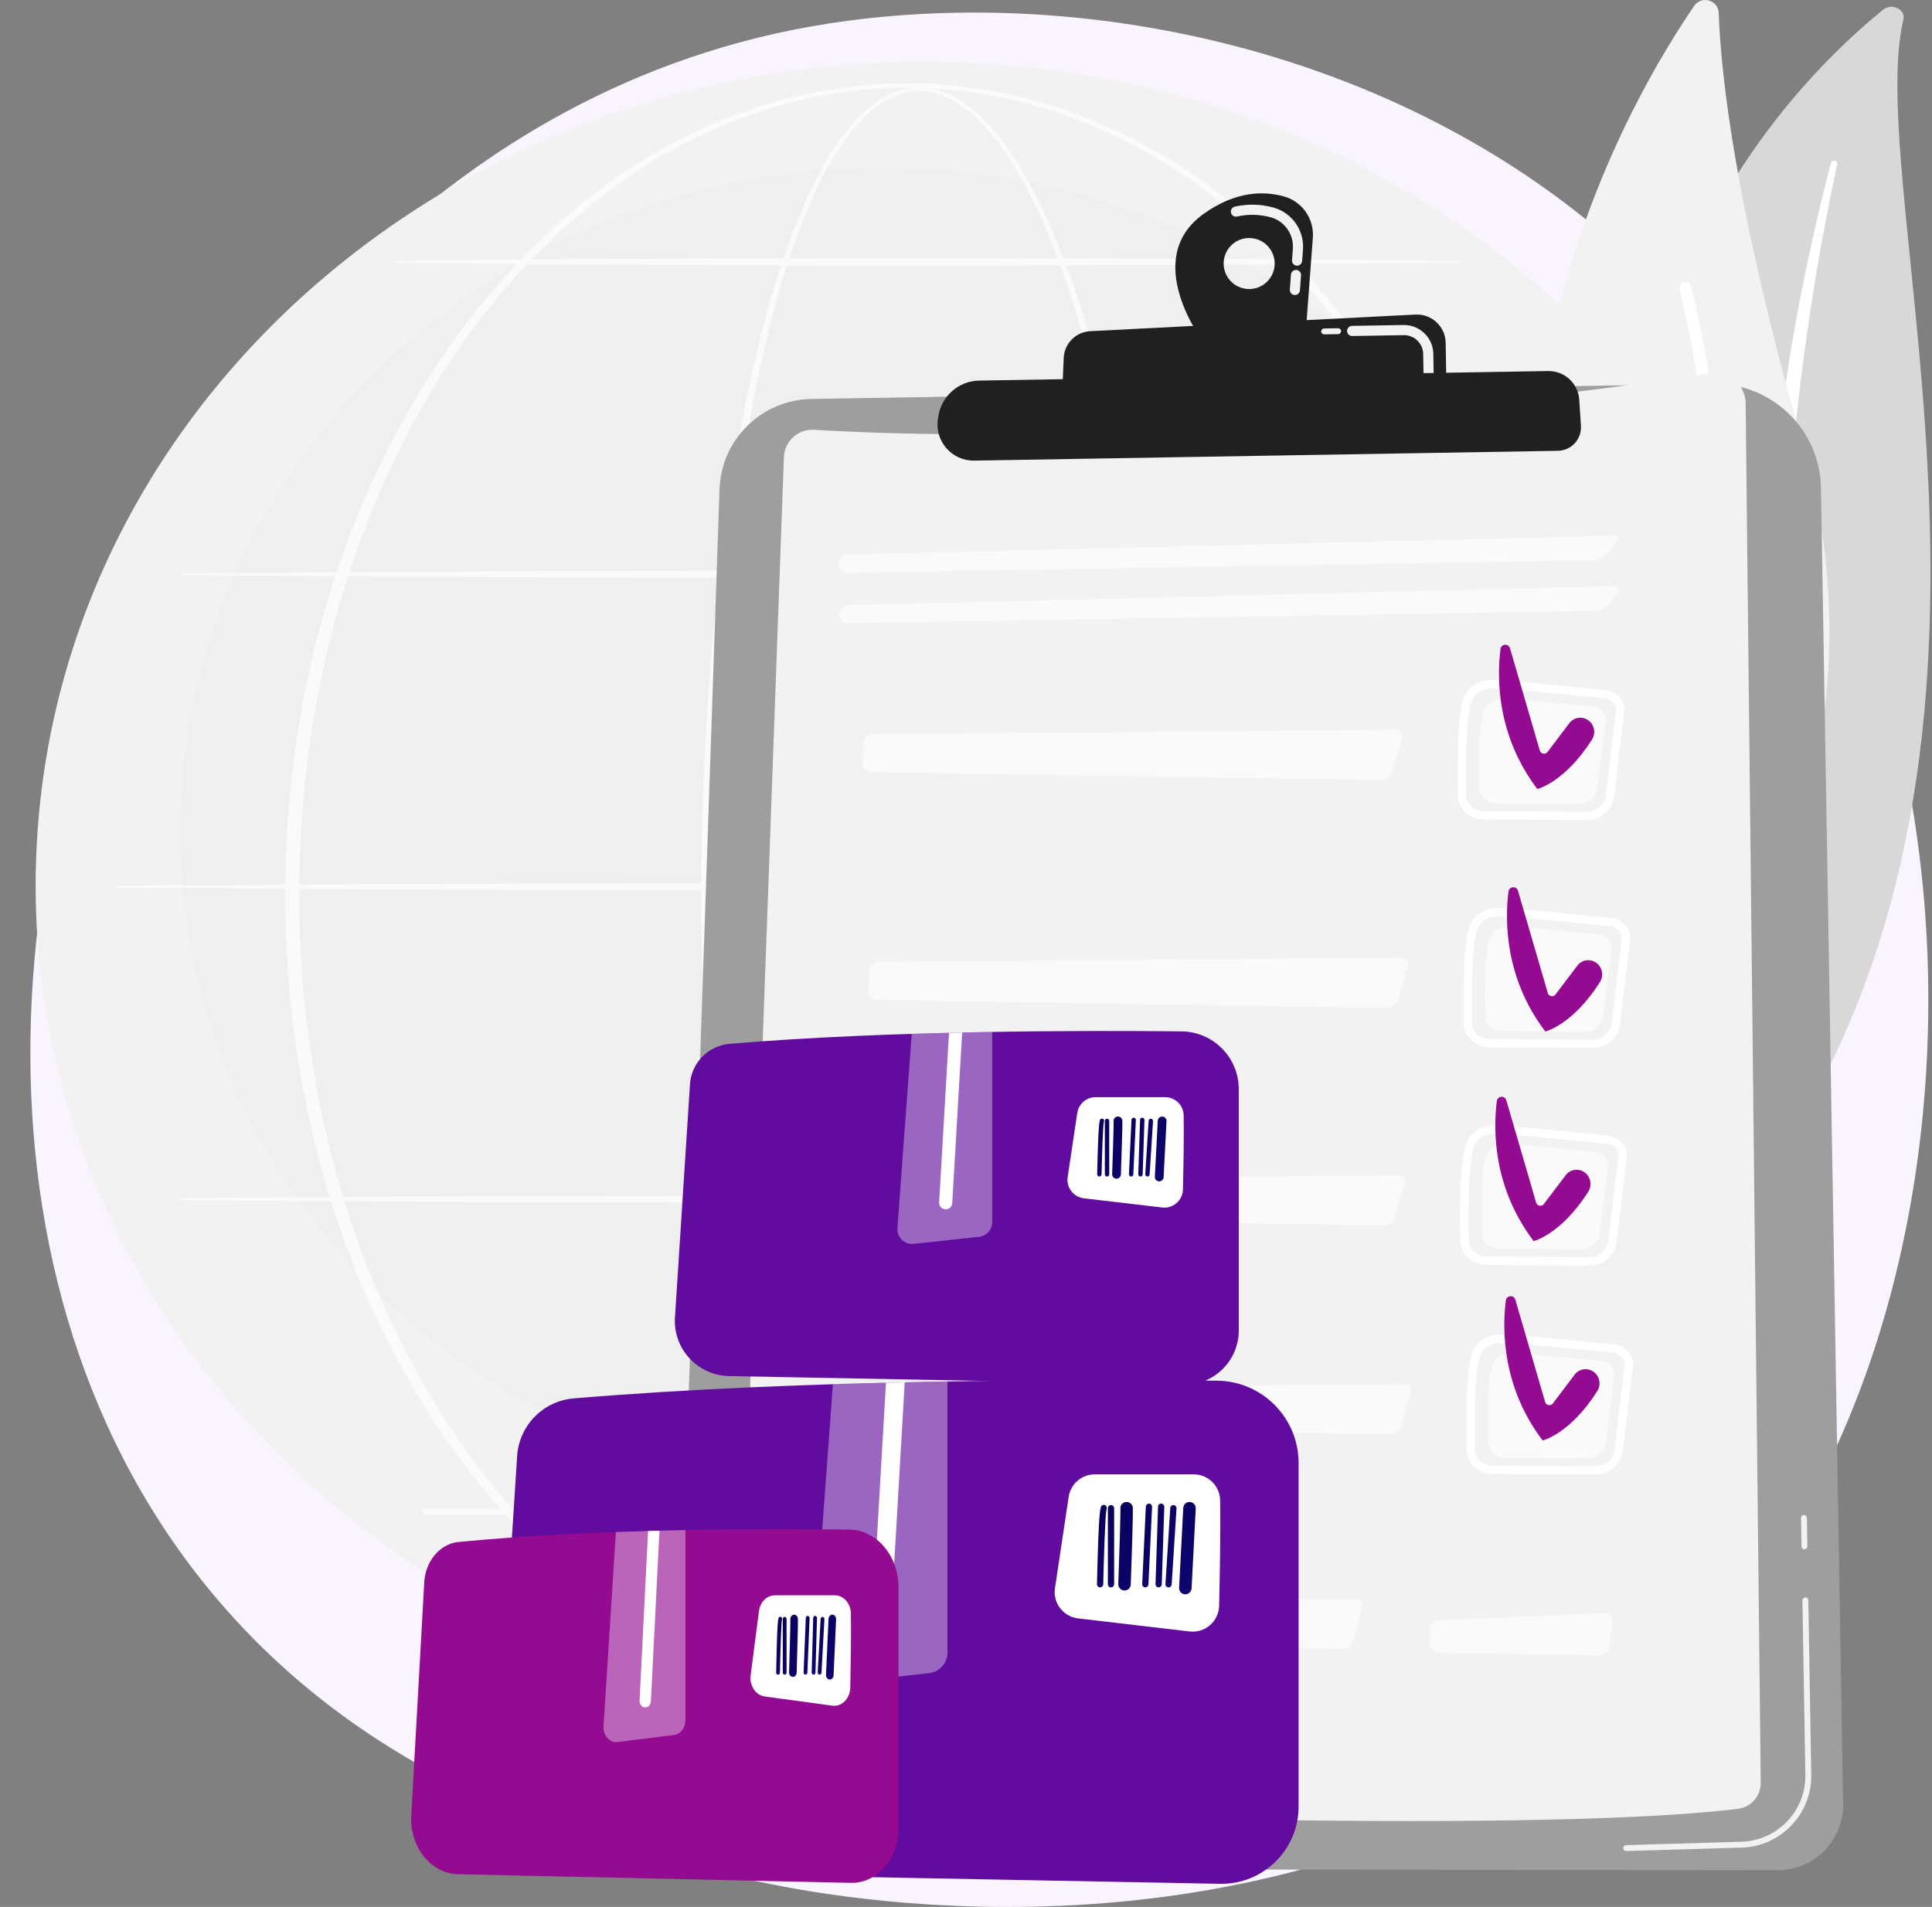 <svg width="312" height="308" viewBox="0 0 312 308" fill="none" xmlns="http://www.w3.org/2000/svg">
    <rect x="0" y="0" width="312" height="308" fill="#808080" stroke="none"/>
    <path
        d="M275.879 264.962C269.586 271.546 263.63 275.791 258.925 279.146C203.618 318.575 138.175 307.082 124.267 304.275C103.728 300.13 64.028 292.118 35.325 258.581C-8.1 207.841 -1.338 127.901 32.345 75.132C38.507 65.48 71.052 11.907 137.2 3.316C177.232 -1.884 223.896 8.603 257.689 36.733C328.624 95.782 323.574 215.072 275.879 264.962Z"
        fill="#FAF4FF" />
    <path
        d="M307.381 3.115C307.759 1.509 305.5 0.442 304.117 1.564C290.073 12.952 256.33 47.054 264.739 106.651C275.29 181.424 257.252 208.708 234.799 225.351C234.799 225.351 265.634 217.525 285.035 189.839C332.667 121.865 300.675 31.662 307.381 3.115Z"
        fill="#D9D8D8" />
    <path
        d="M296.693 26.47C294.936 34.794 293.37 43.143 292.16 51.53C290.899 59.91 289.933 68.32 289.272 76.743C288.648 85.168 288.208 93.601 288.183 102.038C288.114 110.475 288.464 118.905 288.851 127.367C289.182 135.827 289.572 144.347 288.953 152.928C288.344 161.491 286.541 170.13 282.964 178.227C282.07 180.245 281.13 182.257 280.062 184.201C279.035 186.163 277.907 188.087 276.74 189.991C274.383 193.792 271.73 197.465 268.773 200.95C262.839 207.909 255.682 214.083 247.797 219.307C246.967 219.857 245.778 219.722 245.142 219.006C244.516 218.302 244.656 217.299 245.447 216.743L245.452 216.739C247.329 215.421 249.185 214.086 250.966 212.685C251.87 211.996 252.736 211.275 253.618 210.567C254.467 209.832 255.35 209.125 256.173 208.368C259.521 205.388 262.622 202.209 265.436 198.847C271.097 192.155 275.628 184.698 279.061 176.967C280.727 173.084 282.059 169.102 283.032 165.044C284.001 160.986 284.611 156.857 284.948 152.695C285.623 144.367 285.318 135.93 285.057 127.469C284.808 119.006 284.626 110.5 284.849 102.001C284.948 97.751 285.134 93.504 285.409 89.262C285.532 87.14 285.703 85.02 285.87 82.901C286.059 80.783 286.263 78.667 286.486 76.552C287.398 68.094 288.608 59.663 290.125 51.278C291.688 42.899 293.509 34.559 295.698 26.293C295.76 26.057 296.033 25.909 296.306 25.963C296.572 26.016 296.741 26.24 296.693 26.47Z"
        fill="white" />
    <path
        d="M271.391 160.973C272.72 163.038 275.726 163.075 277.131 161.061C284.886 149.949 303.971 116.548 291.086 71.58C280.205 33.606 277.913 11.98 277.553 2.091C277.477 0 274.776 -0.778 273.595 0.949C260.569 20.01 223.234 86.141 271.391 160.973Z"
        fill="#F2F2F2" />
    <path
        d="M274.637 160.252C274.694 160.273 274.753 160.29 274.816 160.3C275.338 160.389 275.833 160.038 275.922 159.516C276.023 158.924 285.851 99.727 273.107 46.243C272.984 45.728 272.467 45.41 271.952 45.532C271.436 45.655 271.119 46.172 271.241 46.688C283.893 99.782 274.131 158.606 274.031 159.194C273.953 159.654 274.216 160.093 274.637 160.252Z"
        fill="white" />
    <path
        d="M294.71 150.251C297.957 76.36 235.932 13.618 156.174 10.113C76.416 6.608 9.126 63.667 5.879 137.559C2.632 211.45 64.657 274.192 144.415 277.697C224.174 281.202 291.463 224.142 294.71 150.251Z"
        fill="#F2F2F2" />
    <path opacity="0.1"
        d="M142.47 241.386C205.118 241.386 255.905 193.409 255.905 134.226C255.905 75.044 205.118 27.067 142.47 27.067C79.822 27.067 29.035 75.044 29.035 134.226C29.035 193.409 79.822 241.386 142.47 241.386Z"
        fill="#D9D8D8" />
    <g opacity="0.68">
        <path
            d="M187.226 144.536C187.191 168.157 185.571 191.826 181.409 215.112C180.355 220.929 179.133 226.718 177.678 232.452C176.218 238.183 174.532 243.865 172.468 249.421C170.387 254.961 167.971 260.423 164.695 265.414C163.045 267.891 161.172 270.265 158.862 272.218C157.707 273.188 156.439 274.048 155.043 274.679C153.651 275.305 152.13 275.701 150.585 275.729C149.043 275.774 147.498 275.472 146.079 274.9C144.654 274.334 143.354 273.512 142.172 272.574C139.806 270.682 137.892 268.335 136.212 265.877C132.878 260.921 130.43 255.471 128.327 249.939C126.237 244.393 124.535 238.716 123.062 232.987C121.591 227.257 120.358 221.471 119.295 215.656C117.174 204.024 115.728 192.279 114.752 180.503C113.783 168.725 113.297 156.909 113.238 145.091C113.209 139.183 113.37 133.275 113.58 127.372C113.801 121.468 114.126 115.569 114.561 109.677C115.435 97.895 116.74 86.14 118.68 74.481C119.654 68.653 120.789 62.849 122.155 57.097C123.524 51.347 125.115 45.642 127.088 40.062C128.08 37.274 129.164 34.516 130.401 31.823C131.636 29.13 133.018 26.496 134.642 24.006C136.27 21.527 138.141 19.16 140.472 17.266C141.636 16.327 142.92 15.51 144.326 14.956C145.727 14.396 147.246 14.112 148.758 14.169C150.271 14.213 151.762 14.59 153.137 15.195C154.515 15.804 155.781 16.632 156.943 17.571C159.268 19.459 161.191 21.769 162.898 24.194C166.292 29.078 168.85 34.465 171.066 39.946C173.265 45.441 175.082 51.079 176.664 56.776C178.24 62.474 179.575 68.237 180.73 74.033C185.301 97.239 187.158 120.911 187.226 144.536ZM185.478 144.536C185.499 132.766 185.052 120.993 184.074 109.264C183.11 97.536 181.649 85.841 179.472 74.276C178.385 68.495 177.12 62.745 175.614 57.06C174.102 51.378 172.358 45.753 170.234 40.274C168.094 34.81 165.613 29.443 162.321 24.593C160.667 22.186 158.8 19.899 156.56 18.039C155.441 17.114 154.225 16.301 152.91 15.703C151.596 15.112 150.181 14.724 148.742 14.687C147.303 14.641 145.867 14.93 144.536 15.478C143.201 16.02 141.975 16.818 140.858 17.739C138.622 19.596 136.81 21.933 135.236 24.39C133.665 26.858 132.327 29.475 131.134 32.154C129.938 34.833 128.893 37.58 127.938 40.358C126.04 45.919 124.52 51.609 123.22 57.344C121.924 63.082 120.857 68.872 119.951 74.686C118.146 86.317 116.973 98.044 116.231 109.792C115.481 121.541 115.222 133.317 115.244 145.088C115.213 156.857 115.606 168.63 116.48 180.367C117.362 192.102 118.713 203.808 120.734 215.399C121.746 221.193 122.929 226.958 124.347 232.663C125.766 238.366 127.413 244.015 129.441 249.523C131.48 255.016 133.864 260.421 137.085 265.288C138.707 267.702 140.552 269.991 142.787 271.806C143.905 272.706 145.121 273.485 146.435 274.019C147.745 274.553 149.151 274.851 150.56 274.803C151.968 274.767 153.356 274.395 154.644 273.804C155.934 273.209 157.124 272.391 158.217 271.458C160.405 269.58 162.21 267.262 163.803 264.828C166.968 259.922 169.318 254.506 171.334 249.003C173.334 243.485 174.963 237.831 176.368 232.125C177.769 226.416 178.938 220.648 179.941 214.853C181.948 203.26 183.282 191.553 184.169 179.817C185.067 168.081 185.482 156.308 185.478 144.536Z"
            fill="white" />
        <path
            d="M246.813 144.536C246.732 159.747 244.777 174.965 240.705 189.634C236.562 204.269 230.316 218.348 221.837 230.989C217.597 237.302 212.793 243.245 207.426 248.636C202.061 254.027 196.127 258.864 189.686 262.917C183.239 266.956 176.276 270.188 168.988 272.381C161.703 274.58 154.099 275.727 146.487 275.734C138.876 275.734 131.269 274.594 123.981 272.401C116.688 270.214 109.719 266.987 103.266 262.953C96.818 258.903 90.876 254.07 85.502 248.682C80.126 243.293 75.313 237.352 71.063 231.038C62.567 218.396 56.308 204.311 52.145 189.668C50.097 182.333 48.574 174.854 47.565 167.308C46.562 159.76 46.058 152.149 46.023 144.536C46.063 136.922 46.572 129.312 47.58 121.765C48.593 114.221 50.121 106.743 52.175 99.412C56.348 84.775 62.616 70.699 71.118 58.07C75.37 51.762 80.183 45.828 85.559 40.445C90.933 35.066 96.871 30.237 103.318 26.2C109.769 22.177 116.736 18.973 124.016 16.787C131.291 14.591 138.886 13.446 146.487 13.439C154.089 13.453 161.681 14.604 168.953 16.805C176.229 18.997 183.19 22.207 189.635 26.235C196.074 30.277 202.004 35.109 207.369 40.491C212.736 45.876 217.54 51.812 221.782 58.119C230.267 70.747 236.522 84.816 240.675 99.446C244.756 114.109 246.721 129.324 246.813 144.536ZM244.809 144.536C244.787 129.497 242.914 114.443 238.946 99.926C234.956 85.431 228.948 71.438 220.677 58.854C216.544 52.568 211.85 46.644 206.592 41.258C201.332 35.881 195.523 31.016 189.169 26.973C182.807 22.952 175.938 19.715 168.734 17.526C161.534 15.335 154.018 14.184 146.487 14.159C138.956 14.19 131.441 15.348 124.245 17.544C117.045 19.739 110.182 22.982 103.827 27.007C97.48 31.055 91.679 35.924 86.428 41.304C81.179 46.692 76.494 52.618 72.371 58.903C64.117 71.486 58.122 85.473 54.152 99.96C52.174 107.212 50.742 114.606 49.771 122.056C48.799 129.506 48.319 137.02 48.302 144.536C48.323 152.051 48.808 159.564 49.785 167.013C50.761 174.461 52.199 181.854 54.181 189.103C58.162 203.584 64.167 217.562 72.426 230.131C76.551 236.411 81.236 242.33 86.485 247.711C91.736 253.082 97.532 257.947 103.878 261.982C110.231 265.997 117.093 269.215 124.28 271.41C131.463 273.609 138.966 274.772 146.487 274.81C154.008 274.779 161.512 273.623 168.699 271.429C175.89 269.241 182.758 266.028 189.117 262.017C195.47 257.986 201.275 253.126 206.535 247.757C211.792 242.378 216.487 236.46 220.622 230.18C228.898 217.609 234.916 203.626 238.916 189.137C242.893 174.626 244.777 159.574 244.809 144.536Z"
            fill="white" />
        <path
            d="M29.414 92.883C29.341 92.883 29.283 92.823 29.283 92.751C29.284 92.679 29.342 92.621 29.414 92.62L59.543 92.376L89.673 92.239L149.931 92.127L210.19 92.25L240.319 92.4L270.448 92.663C270.497 92.663 270.536 92.704 270.536 92.752C270.536 92.801 270.497 92.84 270.448 92.84L240.319 93.103L210.19 93.253L149.931 93.376L89.673 93.265L59.543 93.127L29.414 92.883Z"
            fill="white" />
        <path
            d="M64.238 42.286C64.239 42.215 64.297 42.157 64.368 42.156C71.498 42.043 78.629 41.995 85.759 41.913L107.15 41.775C114.28 41.716 121.411 41.722 128.541 41.704L149.932 41.663L192.713 41.786L214.104 41.936C221.235 42.026 228.365 42.078 235.495 42.199C235.544 42.2 235.583 42.24 235.582 42.289C235.582 42.337 235.543 42.375 235.495 42.376C228.365 42.497 221.235 42.549 214.104 42.639L192.713 42.789L149.932 42.912L128.541 42.871C121.41 42.853 114.28 42.859 107.15 42.8L85.759 42.663C78.629 42.581 71.498 42.532 64.368 42.419C64.295 42.419 64.237 42.358 64.238 42.286Z"
            fill="white" />
        <path
            d="M18.943 143.348C18.871 143.347 18.812 143.288 18.812 143.215C18.813 143.143 18.871 143.085 18.943 143.084L51.69 142.842L84.437 142.703L149.931 142.592L215.425 142.714L248.171 142.865L280.918 143.128C280.967 143.128 281.006 143.168 281.006 143.217C281.006 143.265 280.966 143.304 280.918 143.304L248.171 143.567L215.425 143.718L149.931 143.84L84.437 143.729L51.69 143.59L18.943 143.348Z"
            fill="white" />
        <path
            d="M29.414 193.548L59.543 193.305L89.673 193.167L149.931 193.055L210.19 193.178L240.319 193.328L270.448 193.591C270.497 193.591 270.536 193.631 270.536 193.68C270.536 193.729 270.497 193.768 270.448 193.768L240.319 194.031L210.19 194.182L149.931 194.304L89.673 194.193L59.543 194.055L29.414 193.811C29.341 193.811 29.283 193.751 29.283 193.679C29.284 193.607 29.342 193.549 29.414 193.548Z"
            fill="white" />
        <path
            d="M240.268 244.144C240.268 244.399 240.061 244.606 239.806 244.606H68.679C68.423 244.606 68.217 244.399 68.217 244.144C68.217 243.889 68.423 243.682 68.679 243.682H239.806C240.061 243.682 240.268 243.889 240.268 244.144Z"
            fill="white" />
    </g>
    <path
        d="M276.658 61.99L131.024 64.439C122.989 64.574 116.47 70.982 116.197 79.013L108.997 290.336C108.783 296.621 113.815 301.834 120.103 301.843L287.069 302.07C292.978 302.078 297.744 297.238 297.644 291.33L294.071 78.828C293.912 69.37 286.116 61.832 276.658 61.99Z"
        fill="#9F9E9E" />
    <path
        d="M262.619 298.967H262.621L281.293 298.412C287.579 298.225 292.607 292.957 292.501 286.67L292.027 258.471C292.023 258.209 291.806 257.999 291.543 258.004C291.276 258.023 291.071 258.225 291.076 258.487L291.55 286.686C291.647 292.456 287.033 297.289 281.265 297.461L262.592 298.016C262.33 298.024 262.123 298.243 262.131 298.506C262.139 298.768 262.357 298.974 262.619 298.967Z"
        fill="#F2F2F2" />
    <path
        d="M291.416 250.22C291.677 250.213 291.884 249.998 291.879 249.737L291.803 245.17C291.798 244.907 291.582 244.698 291.319 244.702C291.318 244.702 291.316 244.702 291.316 244.702C291.054 244.709 290.847 244.925 290.852 245.186L290.928 249.752C290.933 250.015 291.149 250.225 291.412 250.22C291.412 250.22 291.415 250.22 291.416 250.22Z"
        fill="#F2F2F2" />
    <path
        d="M276.181 60.286C256.339 63.318 188.091 72.809 131.475 69.419C128.893 69.264 126.688 71.256 126.594 73.841L118.888 286.114C118.783 289.024 121.045 291.474 123.955 291.597C147.759 292.604 245.788 296.398 280.659 292.152C282.781 291.893 284.365 290.076 284.342 287.938L281.906 65.153C281.873 62.127 279.173 59.829 276.181 60.286Z"
        fill="#F2F2F2" />
    <path
        d="M274.143 65.824C255.048 68.741 189.369 77.875 134.885 74.612C132.401 74.464 130.279 76.38 130.188 78.868L122.773 283.147C122.671 285.948 124.848 288.306 127.649 288.424C150.557 289.394 244.894 293.044 278.452 288.958C280.494 288.709 282.018 286.96 281.996 284.903L279.652 70.507C279.621 67.595 277.022 65.384 274.143 65.824Z"
        fill="#F2F2F2" />
    <g opacity="0.6">
        <path
            d="M136.742 92.518C135.96 92.532 135.352 91.903 135.39 91.122L135.395 91.024C135.434 90.243 136.105 89.588 136.887 89.568L260.491 86.515C261.272 86.496 261.522 86.987 261.045 87.607L259.714 89.338C259.237 89.958 258.207 90.476 257.425 90.489L136.742 92.518Z"
            fill="white" />
    </g>
    <g opacity="0.6">
        <path
            d="M260.627 94.672C261.409 94.653 261.659 95.144 261.182 95.765L259.851 97.495C259.374 98.115 258.344 98.633 257.562 98.647L136.879 100.676C136.097 100.689 135.489 100.06 135.527 99.279L135.532 99.181C135.57 98.4 136.242 97.745 137.024 97.725L260.627 94.672Z"
            fill="white" />
    </g>
    <path
        d="M236.381 165.325C236.318 158.954 236.336 152.974 237.24 149.825C237.788 147.918 239.679 146.622 241.852 146.656C241.874 146.656 241.896 146.657 241.919 146.657C244.956 146.742 250.119 147.264 254.675 147.723C256.768 147.934 258.669 148.126 260.051 148.242C261.05 148.326 261.967 148.796 262.566 149.533C263.103 150.192 263.344 151.004 263.246 151.821L261.591 165.551C261.334 167.681 259.359 169.276 256.997 169.263L240.604 169.165C240.589 169.165 240.574 169.164 240.559 169.164C238.272 169.129 236.402 167.415 236.381 165.325ZM259.938 149.575C258.551 149.458 256.642 149.266 254.541 149.054C250.232 148.62 244.869 148.078 241.881 147.994C240.345 147.915 238.905 148.876 238.526 150.194C237.671 153.171 237.656 159.044 237.718 165.312C237.732 166.68 239.013 167.802 240.58 167.827C240.591 167.827 240.602 167.827 240.612 167.827L257.005 167.925C258.687 167.935 260.088 166.845 260.263 165.39L261.918 151.66C261.973 151.208 261.835 150.752 261.529 150.377C261.158 149.921 260.578 149.629 259.938 149.575Z"
        fill="white" />
    <path opacity="0.6"
        d="M258.156 150.927C254.717 150.639 247.245 149.762 243.697 149.663C242.193 149.621 240.86 150.509 240.487 151.807C239.762 154.329 239.775 159.38 239.821 164.041C239.835 165.437 241.099 166.571 242.664 166.58L255.764 166.658C257.375 166.668 258.73 165.591 258.902 164.162L260.224 153.191C260.361 152.056 259.431 151.035 258.156 150.927Z"
        fill="white" />
    <g opacity="0.6">
        <path
            d="M226.315 154.67C227.098 154.664 227.565 155.274 227.353 156.028L225.834 161.446C225.623 162.199 224.81 162.805 224.028 162.793L141.653 161.511C140.871 161.499 140.255 160.849 140.284 160.068L140.407 156.798C140.436 156.016 141.1 155.372 141.882 155.365L226.315 154.67Z"
            fill="white" />
    </g>
    <path
        d="M235.43 128.521C235.367 122.149 235.385 116.17 236.289 113.021C236.837 111.114 238.728 109.818 240.901 109.851C240.923 109.852 240.945 109.853 240.968 109.853C244.004 109.938 249.168 110.459 253.724 110.919C255.816 111.13 257.718 111.322 259.099 111.438C260.098 111.522 261.015 111.992 261.615 112.728C262.152 113.387 262.393 114.2 262.295 115.017L260.64 128.747C260.383 130.877 258.408 132.472 256.046 132.458L239.653 132.361C239.638 132.36 239.623 132.36 239.608 132.36C237.321 132.324 235.451 130.611 235.43 128.521ZM258.987 112.771C257.6 112.654 255.691 112.462 253.59 112.249C249.281 111.815 243.918 111.274 240.93 111.19C239.394 111.111 237.954 112.072 237.575 113.39C236.72 116.366 236.705 122.239 236.767 128.508C236.781 129.876 238.062 130.998 239.629 131.022C239.64 131.022 239.651 131.023 239.661 131.023L256.054 131.121C257.736 131.131 259.137 130.041 259.312 128.586L260.967 114.856C261.022 114.404 260.883 113.947 260.578 113.573C260.207 113.117 259.627 112.825 258.987 112.771Z"
        fill="white" />
    <path opacity="0.6"
        d="M257.205 114.123C253.766 113.834 246.294 112.958 242.745 112.859C241.242 112.816 239.909 113.705 239.536 115.003C238.811 117.525 238.823 122.575 238.87 127.237C238.884 128.633 240.148 129.767 241.713 129.776L254.813 129.854C256.424 129.864 257.778 128.786 257.951 127.358L259.273 116.387C259.41 115.252 258.48 114.23 257.205 114.123Z"
        fill="white" />
    <g opacity="0.6">
        <path
            d="M225.366 117.866C226.148 117.859 226.615 118.47 226.404 119.223L224.885 124.642C224.673 125.395 223.861 126.001 223.079 125.989L140.704 124.707C139.922 124.695 139.306 124.045 139.335 123.264L139.457 119.994C139.487 119.212 140.151 118.567 140.933 118.561L225.366 117.866Z"
            fill="white" />
    </g>
    <path
        d="M235.834 200.453C235.771 194.083 235.789 188.102 236.693 184.954C237.241 183.046 239.132 181.75 241.305 181.784C241.327 181.784 241.349 181.785 241.372 181.785C244.409 181.871 249.572 182.392 254.128 182.851C256.221 183.062 258.122 183.254 259.504 183.37C260.503 183.454 261.42 183.924 262.019 184.661C262.556 185.32 262.797 186.132 262.699 186.95L261.044 200.679C260.787 202.809 258.813 204.404 256.45 204.391L240.057 204.293C240.043 204.293 240.027 204.292 240.013 204.292C237.725 204.257 235.855 202.543 235.834 200.453ZM259.391 184.704C258.005 184.587 256.095 184.394 253.994 184.182C249.685 183.748 244.323 183.207 241.334 183.123C239.798 183.06 238.358 184.004 237.979 185.323C237.124 188.299 237.109 194.172 237.172 200.44C237.186 201.808 238.466 202.931 240.033 202.955C240.044 202.955 240.055 202.955 240.065 202.955L256.458 203.053C258.14 203.063 259.541 201.974 259.716 200.519L261.371 186.789C261.426 186.336 261.288 185.88 260.982 185.505C260.611 185.049 260.031 184.757 259.391 184.704Z"
        fill="white" />
    <path opacity="0.6"
        d="M257.61 186.056C254.17 185.767 246.698 184.891 243.15 184.791C241.646 184.749 240.313 185.637 239.94 186.936C239.215 189.458 239.228 194.508 239.274 199.169C239.288 200.565 240.552 201.699 242.118 201.709L255.218 201.787C256.829 201.796 258.183 200.719 258.355 199.291L259.677 188.319C259.814 187.184 258.885 186.163 257.61 186.056Z"
        fill="white" />
    <g opacity="0.6">
        <path
            d="M225.769 189.798C226.551 189.792 227.018 190.403 226.807 191.156L225.287 196.574C225.076 197.327 224.263 197.934 223.481 197.921L141.106 196.639C140.324 196.627 139.708 195.978 139.737 195.196L139.86 191.926C139.889 191.145 140.553 190.5 141.335 190.493L225.769 189.798Z"
            fill="white" />
    </g>
    <path
        d="M236.842 234.208C236.779 227.838 236.797 221.858 237.701 218.709C238.255 216.782 240.223 215.497 242.379 215.541C245.417 215.626 250.809 216.17 255.142 216.607C257.232 216.818 259.132 217.01 260.512 217.125C261.511 217.21 262.428 217.68 263.027 218.416C263.564 219.075 263.805 219.888 263.707 220.705L262.052 234.434C261.795 236.565 259.82 238.16 257.458 238.146L241.065 238.049C241.05 238.049 241.036 238.049 241.022 238.048C238.734 238.012 236.863 236.298 236.842 234.208ZM260.399 218.458C259.014 218.342 257.106 218.149 255.007 217.938C250.697 217.503 245.332 216.961 242.342 216.878C240.806 216.832 239.366 217.76 238.987 219.078C238.132 222.055 238.117 227.927 238.179 234.195C238.194 235.572 239.528 236.66 241.073 236.711L257.466 236.808C259.148 236.819 260.549 235.729 260.724 234.274L262.379 220.544C262.434 220.092 262.295 219.636 261.99 219.261C261.619 218.805 261.038 218.512 260.399 218.458Z"
        fill="white" />
    <path opacity="0.6"
        d="M258.617 219.811C255.178 219.523 247.706 218.646 244.158 218.547C242.654 218.505 241.321 219.393 240.948 220.691C240.223 223.214 240.235 228.263 240.282 232.925C240.296 234.321 241.56 235.455 243.126 235.464L256.225 235.542C257.836 235.552 259.191 234.475 259.363 233.046L260.685 222.075C260.822 220.94 259.892 219.918 258.617 219.811Z"
        fill="white" />
    <g opacity="0.6">
        <path
            d="M226.778 223.554C227.561 223.548 228.028 224.158 227.816 224.912L226.297 230.33C226.086 231.083 225.273 231.689 224.491 231.677L142.116 230.395C141.334 230.383 140.718 229.733 140.747 228.952L140.87 225.682C140.899 224.9 141.563 224.255 142.345 224.249L226.778 223.554Z"
            fill="white" />
    </g>
    <g opacity="0.6">
        <path
            d="M218.849 258.23C219.632 258.221 220.115 258.835 219.924 259.593L218.561 264.996C218.369 265.754 217.573 266.365 216.791 266.353L143.437 265.211C142.655 265.199 142.038 264.549 142.065 263.768L142.18 260.498C142.208 259.716 142.87 259.069 143.652 259.061L218.849 258.23Z"
            fill="white" />
    </g>
    <g opacity="0.6">
        <path
            d="M259.115 260.528C259.897 260.493 260.459 261.1 260.365 261.877L259.867 265.986C259.773 266.763 259.057 267.388 258.274 267.376L232.259 266.971C231.477 266.959 230.852 266.309 230.872 265.527L230.928 263.187C230.947 262.405 231.602 261.737 232.384 261.703L259.115 260.528Z"
            fill="white" />
    </g>
    <path
        d="M194.377 55.322L210.876 53.578L212.01 38.398C212.238 35.343 210.287 32.539 207.335 31.722C204.099 30.826 199.524 30.83 194.325 34.578C184.129 41.929 194.377 55.322 194.377 55.322ZM197.607 42.633C197.569 40.358 199.383 38.482 201.658 38.444C203.934 38.405 205.809 40.219 205.848 42.495C205.886 44.77 204.072 46.646 201.797 46.684C199.521 46.722 197.646 44.909 197.607 42.633Z"
        fill="#202020" />
    <path
        d="M209.05 47.647C208.599 47.614 208.261 47.221 208.295 46.77L208.475 44.353C208.509 43.901 208.902 43.563 209.353 43.597C209.803 43.631 210.141 44.023 210.108 44.474L209.927 46.892C209.903 47.218 209.691 47.485 209.405 47.595C209.295 47.637 209.175 47.656 209.05 47.647ZM209.403 42.91C208.953 42.876 208.615 42.484 208.648 42.033L208.786 40.197C208.96 37.864 207.46 35.722 205.22 35.101C203.433 34.607 201.598 34.562 199.766 34.97C199.324 35.069 198.887 34.79 198.789 34.349C198.69 33.907 198.976 33.476 199.41 33.372C201.507 32.905 203.609 32.957 205.657 33.524C208.648 34.352 210.65 37.209 210.418 40.318L210.281 42.154C210.257 42.48 210.044 42.747 209.759 42.857C209.649 42.9 209.528 42.919 209.403 42.91Z"
        fill="#F2F2F2" />
    <path
        d="M233.593 62.994L233.465 55.373C233.421 52.743 231.205 50.672 228.578 50.807L176.069 53.49C173.739 53.609 171.881 55.482 171.781 57.813L171.465 65.142L233.593 62.994Z"
        fill="#202020" />
    <path
        d="M216.109 53.965C216.369 53.959 216.577 53.743 216.572 53.482C216.568 53.219 216.351 53.01 216.088 53.014L213.829 53.052C213.555 53.06 213.357 53.273 213.361 53.536C213.366 53.799 213.582 54.008 213.845 54.004L216.105 53.965C216.106 53.965 216.107 53.965 216.109 53.965Z"
        fill="#F2F2F2" />
    <path
        d="M230.997 61.014C231.309 60.894 231.527 60.589 231.521 60.236L231.469 57.153C231.448 55.887 230.935 54.706 230.025 53.825C229.115 52.946 227.916 52.472 226.65 52.493L218.343 52.633C217.894 52.642 217.531 53.013 217.539 53.466C217.547 53.918 217.919 54.278 218.372 54.271L226.678 54.13C228.389 54.102 229.804 55.47 229.832 57.181L229.884 60.264C229.892 60.716 230.265 61.076 230.717 61.068C230.815 61.067 230.91 61.047 230.997 61.014Z"
        fill="#F2F2F2" />
    <path
        d="M250.008 59.928L158.134 61.47C154.831 61.525 152.046 63.95 151.538 67.215L151.467 67.665C150.91 71.241 153.71 74.456 157.328 74.395L251.586 72.81C253.751 72.774 255.447 70.934 255.306 68.773L255.033 64.558C254.862 61.921 252.65 59.883 250.008 59.928Z"
        fill="#202020" />
    <path
        d="M257.859 155.564C256.887 154.795 255.471 154.976 254.723 155.965L251.203 160.619C250.851 161.085 250.118 160.95 249.955 160.389L245.141 143.869C244.901 143.045 243.709 143.146 243.604 143.998C243.011 148.763 243.012 157.978 249.554 166.604C249.554 166.604 253.968 165.561 258.374 158.627C259.01 157.625 258.79 156.301 257.859 155.564Z"
        fill="#940B92" />
    <path
        d="M256.571 116.397C255.598 115.627 254.182 115.808 253.434 116.797L249.914 121.451C249.562 121.917 248.829 121.782 248.666 121.221L243.852 104.701C243.612 103.877 242.42 103.978 242.315 104.83C241.722 109.595 241.723 118.81 248.265 127.436C248.265 127.436 252.679 126.393 257.084 119.459C257.721 118.457 257.501 117.133 256.571 116.397Z"
        fill="#940B92" />
    <path
        d="M255.977 189.413C255.004 188.643 253.588 188.824 252.84 189.813L249.321 194.467C248.968 194.933 248.235 194.798 248.072 194.238L243.258 177.717C243.018 176.893 241.827 176.994 241.721 177.846C241.128 182.611 241.129 191.826 247.671 200.452C247.671 200.452 252.085 199.409 256.491 192.475C257.127 191.473 256.907 190.149 255.977 189.413Z"
        fill="#940B92" />
    <path
        d="M257.432 221.619C256.459 220.849 255.043 221.03 254.295 222.019L250.776 226.673C250.423 227.139 249.69 227.004 249.527 226.444L244.713 209.923C244.473 209.099 243.282 209.2 243.176 210.052C242.583 214.817 242.584 224.032 249.126 232.658C249.126 232.658 253.541 231.615 257.946 224.681C258.582 223.679 258.362 222.355 257.432 221.619Z"
        fill="#940B92" />
    <path
        d="M197.003 304.261C203.982 304.394 209.711 298.772 209.711 291.792V236.302C209.711 229.011 203.852 223.079 196.562 222.999C174.683 222.761 129.557 222.749 92.635 225.861C87.596 226.285 83.677 230.415 83.495 235.468L80.044 289.116C79.787 296.212 85.397 302.14 92.497 302.275L197.003 304.261Z"
        fill="#610C9F" />
    <path
        d="M197.039 242.305C197.132 247.027 196.992 254.519 196.877 259.359C196.818 261.877 194.607 263.796 192.105 263.503L174.099 261.392C171.7 261.111 170.01 258.9 170.368 256.512L172.578 241.768C172.892 239.674 174.69 238.126 176.807 238.126H192.764C195.09 238.126 196.993 239.981 197.039 242.305Z"
        fill="white" />
    <path opacity="0.37"
        d="M149.983 270.248L134.963 271.868C132.861 272.095 131.067 270.362 131.222 268.253L134.506 223.572C140.802 223.372 147.013 223.227 153.006 223.125V266.881C153.006 268.61 151.703 270.062 149.983 270.248Z"
        fill="white" />
    <path
        d="M143.827 262.504C143.781 263.307 143.115 263.927 142.32 263.927C142.29 263.927 142.261 263.926 142.232 263.924C141.398 263.876 140.762 263.162 140.811 262.328L143.076 223.332C144.092 223.307 145.099 223.285 146.106 223.262L143.827 262.504Z"
        fill="white" />
    <path
        d="M188.713 256.38C188.976 256.38 189.198 256.176 189.215 255.908L189.994 243.626C190.012 243.348 189.802 243.109 189.523 243.091C189.231 243.069 189.007 243.285 188.989 243.563L188.21 255.845C188.192 256.123 188.403 256.362 188.681 256.379C188.692 256.38 188.703 256.38 188.713 256.38Z"
        fill="url(#paint0_linear_2671_14199)" />
    <path
        d="M187.109 256.381C187.38 256.381 187.604 256.166 187.613 255.894L188.021 243.376C188.03 243.098 187.812 242.864 187.534 242.856C187.214 242.84 187.024 243.065 187.014 243.342L186.606 255.86C186.597 256.139 186.815 256.372 187.093 256.381C187.093 256.381 187.104 256.381 187.109 256.381Z"
        fill="url(#paint1_linear_2671_14199)" />
    <path
        d="M184.935 256.379C184.656 256.367 184.442 256.131 184.456 255.853C184.655 251.648 185.036 243.628 185.042 243.354C185.044 243.079 185.269 242.855 185.546 242.855C185.824 242.855 186.049 243.081 186.049 243.359C186.049 243.567 185.559 253.843 185.461 255.901C185.448 256.171 185.226 256.381 184.958 256.381C184.95 256.381 184.943 256.381 184.935 256.379Z"
        fill="url(#paint2_linear_2671_14199)" />
    <path
        d="M181.602 256.884C182.142 256.884 182.588 256.456 182.607 255.912C183.033 243.784 182.958 243.51 182.909 243.329C182.763 242.791 182.205 242.476 181.672 242.622C181.18 242.757 180.872 243.235 180.939 243.728C180.971 244.457 180.746 251.513 180.594 255.841C180.575 256.397 181.009 256.864 181.565 256.883C181.577 256.884 181.59 256.884 181.602 256.884Z"
        fill="url(#paint3_linear_2671_14199)" />
    <path
        d="M179.418 256.381C179.696 256.381 179.921 256.155 179.921 255.877V243.594C179.921 243.316 179.696 243.091 179.418 243.091C179.139 243.091 178.914 243.316 178.914 243.594V255.877C178.914 256.155 179.139 256.381 179.418 256.381Z"
        fill="url(#paint4_linear_2671_14199)" />
    <path
        d="M177.656 256.381C177.929 256.381 178.154 256.162 178.16 255.889C178.256 251.621 178.481 244.65 178.683 243.812C178.771 243.653 178.77 243.453 178.664 243.289C178.512 243.055 178.2 242.992 177.967 243.145C177.692 243.325 177.432 243.495 177.152 255.865C177.147 256.144 177.367 256.374 177.644 256.381L177.656 256.381Z"
        fill="url(#paint5_linear_2671_14199)" />
    <path
        d="M191.423 257.499C191.955 257.499 192.399 257.082 192.428 256.544L193.1 243.646C193.128 243.091 192.701 242.617 192.146 242.588C191.618 242.551 191.117 242.986 191.087 243.542L190.415 256.44C190.387 256.996 190.814 257.469 191.369 257.498C191.387 257.499 191.405 257.499 191.423 257.499Z"
        fill="url(#paint6_linear_2671_14199)" />
    <path
        d="M200.049 214.892V175.923C200.049 170.803 195.934 166.637 190.815 166.581C175.449 166.414 143.758 166.405 117.829 168.59C114.29 168.888 111.538 171.788 111.41 175.337L108.986 213.013C108.806 217.996 112.746 222.159 117.732 222.254L191.124 223.649C196.026 223.742 200.049 219.794 200.049 214.892Z"
        fill="#610C9F" />
    <path
        d="M191.149 180.139C191.214 183.455 191.116 188.716 191.035 192.115C190.993 193.884 189.441 195.231 187.684 195.025L175.038 193.543C173.354 193.346 172.167 191.793 172.418 190.116L173.97 179.761C174.191 178.291 175.454 177.204 176.94 177.204H188.147C189.78 177.204 191.117 178.506 191.149 180.139Z"
        fill="white" />
    <path opacity="0.37"
        d="M158.104 199.762L147.555 200.9C146.079 201.059 144.82 199.842 144.928 198.361L147.235 166.983C151.656 166.843 156.018 166.741 160.227 166.669V197.398C160.227 198.612 159.311 199.632 158.104 199.762Z"
        fill="white" />
    <path
        d="M153.78 194.324C153.747 194.888 153.28 195.323 152.722 195.323C152.701 195.323 152.68 195.323 152.66 195.321C152.074 195.288 151.627 194.786 151.662 194.201L153.253 166.815C153.966 166.797 154.673 166.781 155.381 166.766L153.78 194.324Z"
        fill="white" />
    <path
        d="M185.301 190.024C185.486 190.024 185.642 189.88 185.654 189.692L186.201 181.066C186.214 180.871 186.066 180.703 185.87 180.691C185.665 180.675 185.508 180.827 185.495 181.022L184.948 189.648C184.936 189.843 185.083 190.01 185.279 190.023C185.286 190.024 185.294 190.024 185.301 190.024Z"
        fill="url(#paint7_linear_2671_14199)" />
    <path
        d="M184.176 190.024C184.366 190.024 184.524 189.873 184.53 189.682L184.817 180.891C184.823 180.695 184.669 180.532 184.475 180.525C184.249 180.514 184.116 180.672 184.109 180.867L183.822 189.658C183.816 189.854 183.97 190.017 184.164 190.024C184.164 190.024 184.173 190.024 184.176 190.024Z"
        fill="url(#paint8_linear_2671_14199)" />
    <path
        d="M182.649 190.023C182.454 190.014 182.303 189.848 182.313 189.653C182.453 186.7 182.721 181.067 182.725 180.875C182.726 180.682 182.884 180.525 183.078 180.525C183.274 180.525 183.432 180.683 183.432 180.879C183.432 181.024 183.088 188.241 183.019 189.686C183.01 189.876 182.854 190.023 182.666 190.023C182.66 190.023 182.655 190.023 182.649 190.023Z"
        fill="url(#paint9_linear_2671_14199)" />
    <path
        d="M180.307 190.377C180.687 190.377 181 190.077 181.013 189.695C181.312 181.177 181.26 180.985 181.225 180.858C181.123 180.48 180.731 180.258 180.357 180.361C180.011 180.456 179.795 180.792 179.842 181.138C179.865 181.65 179.706 186.605 179.6 189.645C179.586 190.035 179.892 190.363 180.282 190.376C180.29 190.377 180.299 190.377 180.307 190.377Z"
        fill="url(#paint10_linear_2671_14199)" />
    <path
        d="M178.775 190.024C178.971 190.024 179.129 189.865 179.129 189.67V181.044C179.129 180.848 178.971 180.69 178.775 180.69C178.58 180.69 178.422 180.848 178.422 181.044V189.67C178.422 189.865 178.58 190.024 178.775 190.024Z"
        fill="url(#paint11_linear_2671_14199)" />
    <path
        d="M177.537 190.023C177.729 190.023 177.887 189.87 177.891 189.678C177.959 186.681 178.117 181.785 178.258 181.197C178.321 181.085 178.32 180.944 178.245 180.83C178.138 180.665 177.919 180.621 177.756 180.728C177.563 180.855 177.38 180.974 177.184 189.661C177.18 189.857 177.334 190.019 177.529 190.023H177.537Z"
        fill="url(#paint12_linear_2671_14199)" />
    <path
        d="M187.204 190.809C187.578 190.809 187.89 190.516 187.91 190.138L188.382 181.081C188.402 180.69 188.102 180.358 187.712 180.337C187.342 180.311 186.99 180.617 186.969 181.007L186.497 190.065C186.477 190.455 186.777 190.787 187.167 190.808C187.18 190.809 187.192 190.809 187.204 190.809Z"
        fill="url(#paint13_linear_2671_14199)" />
    <path
        d="M145.102 295.352V256.382C145.102 251.262 141.546 247.096 137.122 247.04C123.842 246.873 96.455 246.865 74.045 249.05C70.987 249.348 68.609 252.248 68.498 255.796L66.404 293.472C66.248 298.455 69.653 302.619 73.962 302.713L137.389 304.108C141.625 304.201 145.102 300.254 145.102 295.352Z"
        fill="#940B92" />
    <path
        d="M137.412 260.598C137.468 263.914 137.383 269.175 137.313 272.575C137.277 274.343 135.935 275.691 134.417 275.485L123.489 274.003C122.033 273.805 121.007 272.253 121.224 270.575L122.566 260.221C122.756 258.751 123.848 257.663 125.132 257.663H134.817C136.228 257.663 137.384 258.966 137.412 260.598Z"
        fill="white" />
    <path opacity="0.37"
        d="M108.853 280.221L99.737 281.359C98.461 281.519 97.373 280.301 97.467 278.821L99.46 247.442C103.281 247.302 107.051 247.2 110.688 247.128V277.857C110.688 279.072 109.897 280.091 108.853 280.221Z"
        fill="white" />
    <path
        d="M105.115 274.783C105.087 275.347 104.683 275.783 104.201 275.783C104.183 275.783 104.165 275.782 104.147 275.78C103.641 275.746 103.255 275.245 103.285 274.66L104.659 247.274C105.276 247.256 105.887 247.24 106.498 247.225L105.115 274.783Z"
        fill="white" />
    <path
        d="M132.359 270.483C132.519 270.483 132.653 270.34 132.664 270.152L133.136 261.526C133.147 261.331 133.019 261.163 132.85 261.151C132.673 261.135 132.537 261.287 132.526 261.481L132.053 270.107C132.043 270.302 132.17 270.47 132.339 270.482C132.346 270.483 132.353 270.483 132.359 270.483Z"
        fill="url(#paint14_linear_2671_14199)" />
    <path
        d="M131.384 270.483C131.548 270.483 131.684 270.332 131.69 270.141L131.937 261.35C131.943 261.155 131.81 260.991 131.642 260.985C131.447 260.974 131.332 261.132 131.326 261.327L131.078 270.118C131.073 270.313 131.205 270.477 131.374 270.483C131.374 270.483 131.381 270.483 131.384 270.483Z"
        fill="url(#paint15_linear_2671_14199)" />
    <path
        d="M130.065 270.482C129.896 270.473 129.766 270.307 129.774 270.113C129.895 267.159 130.126 261.527 130.13 261.335C130.131 261.141 130.268 260.984 130.435 260.984C130.604 260.984 130.741 261.143 130.741 261.338C130.741 261.484 130.444 268.701 130.384 270.146C130.376 270.336 130.241 270.483 130.079 270.483C130.074 270.483 130.069 270.483 130.065 270.482Z"
        fill="url(#paint16_linear_2671_14199)" />
    <path
        d="M128.041 270.837C128.369 270.837 128.64 270.536 128.651 270.154C128.91 261.637 128.865 261.445 128.835 261.318C128.746 260.94 128.407 260.718 128.084 260.821C127.785 260.916 127.598 261.251 127.639 261.598C127.659 262.109 127.522 267.065 127.43 270.105C127.418 270.495 127.682 270.823 128.019 270.836C128.026 270.837 128.034 270.837 128.041 270.837Z"
        fill="url(#paint17_linear_2671_14199)" />
    <path
        d="M126.718 270.483C126.887 270.483 127.023 270.325 127.023 270.129V261.503C127.023 261.308 126.887 261.15 126.718 261.15C126.549 261.15 126.412 261.308 126.412 261.503V270.129C126.412 270.325 126.549 270.483 126.718 270.483Z"
        fill="url(#paint18_linear_2671_14199)" />
    <path
        d="M125.648 270.483C125.814 270.483 125.95 270.33 125.953 270.138C126.012 267.14 126.148 262.245 126.271 261.656C126.325 261.545 126.324 261.404 126.26 261.289C126.167 261.125 125.978 261.081 125.836 261.188C125.67 261.314 125.511 261.434 125.342 270.121C125.338 270.317 125.472 270.478 125.64 270.483H125.648Z"
        fill="url(#paint19_linear_2671_14199)" />
    <path
        d="M134.003 271.268C134.326 271.268 134.596 270.976 134.613 270.598L135.021 261.54C135.038 261.15 134.779 260.817 134.442 260.797C134.122 260.77 133.817 261.077 133.799 261.467L133.391 270.524C133.374 270.915 133.633 271.247 133.971 271.268C133.981 271.268 133.992 271.268 134.003 271.268Z"
        fill="url(#paint20_linear_2671_14199)" />
    <defs>
        <linearGradient id="paint0_linear_2671_14199" x1="183.013" y1="240.887" x2="215.245" y2="287.725"
            gradientUnits="userSpaceOnUse">
            <stop stop-color="#09005D" />
            <stop offset="1" stop-color="#1A0F91" />
        </linearGradient>
        <linearGradient id="paint1_linear_2671_14199" x1="181.854" y1="241.685" x2="214.086" y2="288.522"
            gradientUnits="userSpaceOnUse">
            <stop stop-color="#09005D" />
            <stop offset="1" stop-color="#1A0F91" />
        </linearGradient>
        <linearGradient id="paint2_linear_2671_14199" x1="180.455" y1="242.647" x2="212.687" y2="289.485"
            gradientUnits="userSpaceOnUse">
            <stop stop-color="#09005D" />
            <stop offset="1" stop-color="#1A0F91" />
        </linearGradient>
        <linearGradient id="paint3_linear_2671_14199" x1="178.037" y1="244.312" x2="210.269" y2="291.149"
            gradientUnits="userSpaceOnUse">
            <stop stop-color="#09005D" />
            <stop offset="1" stop-color="#1A0F91" />
        </linearGradient>
        <linearGradient id="paint4_linear_2671_14199" x1="176.441" y1="245.41" x2="208.673" y2="292.247"
            gradientUnits="userSpaceOnUse">
            <stop stop-color="#09005D" />
            <stop offset="1" stop-color="#1A0F91" />
        </linearGradient>
        <linearGradient id="paint5_linear_2671_14199" x1="175.452" y1="246.091" x2="207.683" y2="292.928"
            gradientUnits="userSpaceOnUse">
            <stop stop-color="#09005D" />
            <stop offset="1" stop-color="#1A0F91" />
        </linearGradient>
        <linearGradient id="paint6_linear_2671_14199" x1="184.672" y1="239.746" x2="216.904" y2="286.583"
            gradientUnits="userSpaceOnUse">
            <stop stop-color="#09005D" />
            <stop offset="1" stop-color="#1A0F91" />
        </linearGradient>
        <linearGradient id="paint7_linear_2671_14199" x1="181.298" y1="179.143" x2="203.934" y2="212.036"
            gradientUnits="userSpaceOnUse">
            <stop stop-color="#09005D" />
            <stop offset="1" stop-color="#1A0F91" />
        </linearGradient>
        <linearGradient id="paint8_linear_2671_14199" x1="180.486" y1="179.703" x2="203.122" y2="212.596"
            gradientUnits="userSpaceOnUse">
            <stop stop-color="#09005D" />
            <stop offset="1" stop-color="#1A0F91" />
        </linearGradient>
        <linearGradient id="paint9_linear_2671_14199" x1="179.503" y1="180.379" x2="202.139" y2="213.271"
            gradientUnits="userSpaceOnUse">
            <stop stop-color="#09005D" />
            <stop offset="1" stop-color="#1A0F91" />
        </linearGradient>
        <linearGradient id="paint10_linear_2671_14199" x1="177.804" y1="181.548" x2="200.44" y2="214.441"
            gradientUnits="userSpaceOnUse">
            <stop stop-color="#09005D" />
            <stop offset="1" stop-color="#1A0F91" />
        </linearGradient>
        <linearGradient id="paint11_linear_2671_14199" x1="176.685" y1="182.319" x2="199.321" y2="215.211"
            gradientUnits="userSpaceOnUse">
            <stop stop-color="#09005D" />
            <stop offset="1" stop-color="#1A0F91" />
        </linearGradient>
        <linearGradient id="paint12_linear_2671_14199" x1="175.989" y1="182.797" x2="198.625" y2="215.69"
            gradientUnits="userSpaceOnUse">
            <stop stop-color="#09005D" />
            <stop offset="1" stop-color="#1A0F91" />
        </linearGradient>
        <linearGradient id="paint13_linear_2671_14199" x1="182.463" y1="178.342" x2="205.099" y2="211.234"
            gradientUnits="userSpaceOnUse">
            <stop stop-color="#09005D" />
            <stop offset="1" stop-color="#1A0F91" />
        </linearGradient>
        <linearGradient id="paint14_linear_2671_14199" x1="128.312" y1="259.592" x2="150.985" y2="292.54"
            gradientUnits="userSpaceOnUse">
            <stop stop-color="#09005D" />
            <stop offset="1" stop-color="#1A0F91" />
        </linearGradient>
        <linearGradient id="paint15_linear_2671_14199" x1="127.678" y1="260.169" x2="150.291" y2="293.027"
            gradientUnits="userSpaceOnUse">
            <stop stop-color="#09005D" />
            <stop offset="1" stop-color="#1A0F91" />
        </linearGradient>
        <linearGradient id="paint16_linear_2671_14199" x1="126.887" y1="260.837" x2="149.53" y2="293.74"
            gradientUnits="userSpaceOnUse">
            <stop stop-color="#09005D" />
            <stop offset="1" stop-color="#1A0F91" />
        </linearGradient>
        <linearGradient id="paint17_linear_2671_14199" x1="125.534" y1="262.026" x2="148.061" y2="294.76"
            gradientUnits="userSpaceOnUse">
            <stop stop-color="#09005D" />
            <stop offset="1" stop-color="#1A0F91" />
        </linearGradient>
        <linearGradient id="paint18_linear_2671_14199" x1="124.635" y1="262.79" x2="147.186" y2="295.559"
            gradientUnits="userSpaceOnUse">
            <stop stop-color="#09005D" />
            <stop offset="1" stop-color="#1A0F91" />
        </linearGradient>
        <linearGradient id="paint19_linear_2671_14199" x1="124.071" y1="263.256" x2="146.713" y2="296.158"
            gradientUnits="userSpaceOnUse">
            <stop stop-color="#09005D" />
            <stop offset="1" stop-color="#1A0F91" />
        </linearGradient>
        <linearGradient id="paint20_linear_2671_14199" x1="129.242" y1="258.819" x2="151.821" y2="291.629"
            gradientUnits="userSpaceOnUse">
            <stop stop-color="#09005D" />
            <stop offset="1" stop-color="#1A0F91" />
        </linearGradient>
    </defs>
</svg>